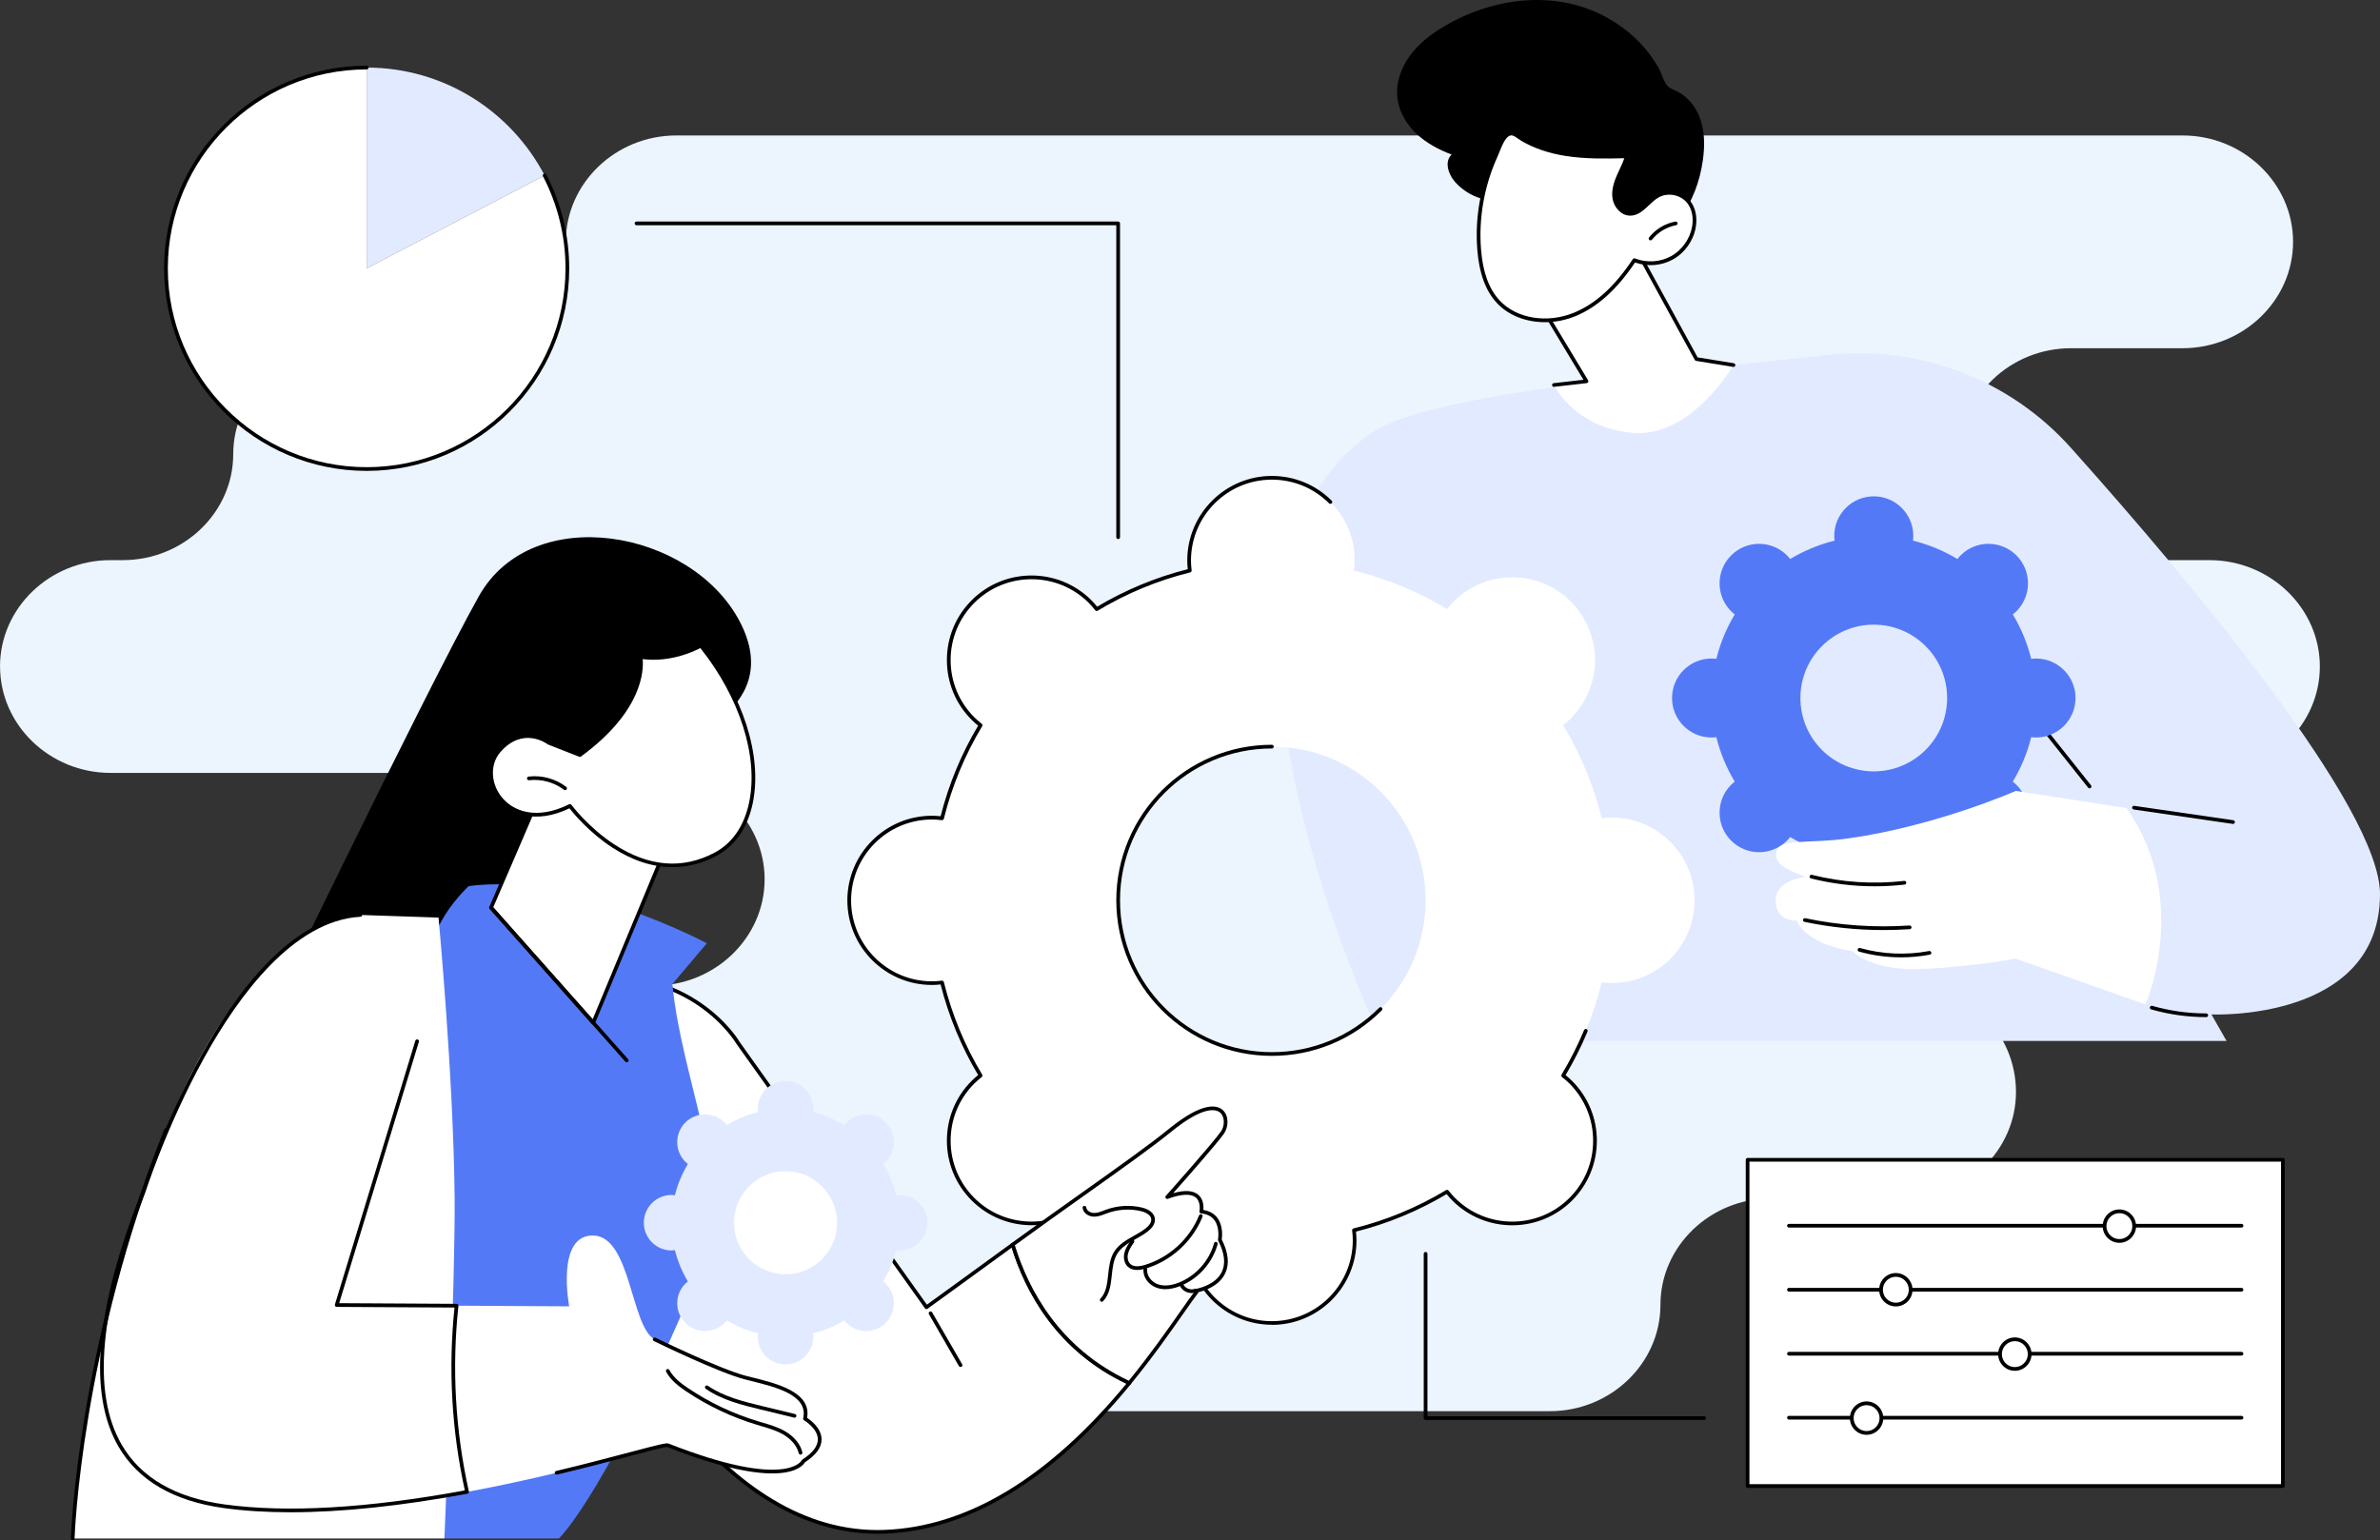 <svg xmlns="http://www.w3.org/2000/svg" width="638" height="413" viewBox="0 0 638 413" fill="none"><rect x="0" y="0" width="638" height="413" fill="#333333" stroke="none"/><path d="M0.016 178.711C0.016 194.397 13.344 207.234 29.632 207.234H175.355C191.644 207.234 204.971 220.071 204.971 235.757C204.971 251.443 191.644 264.28 175.355 264.28H123.175C106.887 264.28 93.56 277.116 93.56 292.803C93.56 308.489 106.887 321.325 123.175 321.325H193.802C210.09 321.325 223.417 334.162 223.417 349.848C223.417 365.534 236.744 378.371 253.033 378.371H415.496C431.785 378.371 445.112 365.534 445.112 349.848C445.112 334.162 458.439 321.325 474.727 321.325H510.802C527.091 321.325 540.418 308.489 540.418 292.803C540.418 277.116 527.739 264.28 512.241 264.28C496.742 264.28 484.063 251.443 484.063 235.757C484.063 220.071 497.39 207.234 513.679 207.234H592.259C608.548 207.234 621.875 194.397 621.875 178.711C621.875 163.025 608.548 150.188 592.259 150.188H555.155C538.867 150.188 525.539 137.408 525.539 121.778C525.539 106.148 538.867 93.368 555.155 93.368H585.081C601.37 93.368 614.697 80.531 614.697 64.845C614.697 49.159 601.37 36.322 585.081 36.322H181.293C165.004 36.322 151.677 49.159 151.677 64.845C151.677 80.531 138.35 93.368 122.061 93.368H92.135C75.847 93.368 62.52 106.148 62.52 121.778C62.52 137.408 49.193 150.188 32.904 150.188H29.618C13.329 150.188 0.002 163.025 0.002 178.711H0.016Z" fill="#ECF5FE"></path><g clip-path="url(#clip0_99_4874)"><path d="M370.421 279.111H596.87L592.818 271.999C592.818 271.999 637.874 274.06 638.004 239.824C638.092 216.568 587.556 156.315 555.135 120.06C538.831 101.829 514.749 92.568 490.428 95.143C425.243 102.042 380.519 107.15 367.562 116.146C310.788 155.547 370.426 279.116 370.426 279.116L370.421 279.111Z" fill="#E2EAFF"></path><path d="M560.149 211.377C560.003 211.377 559.858 211.315 559.759 211.19L519.897 161.086C519.726 160.873 519.762 160.556 519.975 160.385C520.193 160.214 520.504 160.25 520.676 160.463L560.538 210.567C560.709 210.78 560.673 211.097 560.46 211.268C560.367 211.341 560.258 211.377 560.149 211.377Z" fill="black"></path><path d="M598.607 220.913C598.607 220.913 598.56 220.913 598.534 220.908L571.977 217.051C571.707 217.009 571.515 216.76 571.556 216.49C571.598 216.22 571.842 216.028 572.117 216.07L598.674 219.927C598.944 219.968 599.136 220.218 599.095 220.487C599.058 220.737 598.846 220.913 598.602 220.913H598.607Z" fill="black"></path><path d="M448.219 187.155C448.219 193.006 452.962 197.745 458.81 197.745C459.245 197.745 459.671 197.709 460.096 197.662C461.15 201.914 462.826 205.916 465.031 209.571C464.694 209.835 464.372 210.111 464.061 210.417C459.925 214.554 459.925 221.256 464.061 225.393C468.197 229.531 474.901 229.531 479.036 225.393C479.343 225.087 479.623 224.76 479.882 224.422C483.535 226.624 487.541 228.3 491.791 229.354C491.739 229.775 491.708 230.205 491.708 230.641C491.708 236.492 496.451 241.231 502.299 241.231C508.147 241.231 512.89 236.492 512.89 230.641C512.89 230.205 512.853 229.78 512.807 229.354C517.057 228.3 521.062 226.624 524.716 224.422C524.98 224.755 525.255 225.082 525.561 225.393C529.697 229.531 536.401 229.531 540.537 225.393C544.673 221.256 544.673 214.554 540.537 210.417C540.231 210.111 539.904 209.83 539.567 209.571C541.767 205.916 543.443 201.914 544.501 197.662C544.922 197.714 545.352 197.745 545.788 197.745C551.636 197.745 556.379 193.006 556.379 187.155C556.379 181.305 551.636 176.566 545.788 176.566C545.352 176.566 544.927 176.602 544.501 176.649C543.448 172.397 541.772 168.395 539.567 164.74C539.904 164.475 540.226 164.2 540.537 163.894C544.673 159.757 544.673 153.055 540.537 148.918C536.401 144.78 529.697 144.78 525.561 148.918C525.255 149.224 524.975 149.551 524.716 149.888C521.062 147.687 517.057 146.011 512.807 144.957C512.859 144.536 512.89 144.106 512.89 143.669C512.89 137.819 508.147 133.08 502.299 133.08C496.451 133.08 491.708 137.819 491.708 143.669C491.708 144.106 491.744 144.531 491.791 144.957C487.541 146.011 483.535 147.687 479.882 149.888C479.618 149.556 479.343 149.229 479.036 148.918C474.901 144.78 468.197 144.78 464.061 148.918C459.925 153.055 459.925 159.757 464.061 163.894C464.367 164.2 464.694 164.481 465.031 164.74C462.831 168.395 461.155 172.397 460.096 176.649C459.676 176.597 459.245 176.566 458.81 176.566C452.962 176.566 448.219 181.305 448.219 187.155ZM482.627 187.155C482.627 176.296 491.433 167.486 502.294 167.486C513.154 167.486 521.96 176.29 521.96 187.155C521.96 198.02 513.154 206.825 502.294 206.825C491.433 206.825 482.627 198.02 482.627 187.155Z" fill="#5479F7"></path><path d="M575.129 269.32C575.129 269.32 587.432 241.517 570.08 216.672L540.378 212.062C540.378 212.062 519.212 221.401 495.747 224.76C484.015 226.437 476.293 224.443 476.122 229.094C476.008 232.162 479.858 233.465 484.103 235.137C484.103 235.137 475.992 235.698 476.008 241.475C476.029 247.253 481.705 246.864 481.705 246.864C481.705 246.864 483.537 253.015 496.691 255.066C496.691 255.066 501.325 260.267 514.505 259.826C527.685 259.385 540.378 257.043 540.378 257.043L575.129 269.32Z" fill="white"></path><path d="M502.522 237.639C496.783 237.639 491.07 236.933 485.46 235.532C485.196 235.464 485.03 235.194 485.097 234.929C485.165 234.665 485.434 234.498 485.699 234.566C493.815 236.596 502.143 237.141 510.456 236.191C510.731 236.154 510.975 236.357 511.006 236.627C511.037 236.897 510.84 237.146 510.57 237.177C507.887 237.483 505.199 237.639 502.522 237.639Z" fill="black"></path><path d="M504.951 249.371C497.822 249.371 490.713 248.639 483.723 247.175C483.453 247.118 483.282 246.853 483.339 246.588C483.396 246.319 483.656 246.147 483.925 246.204C493.11 248.125 502.513 248.774 511.879 248.146C512.149 248.13 512.387 248.333 512.408 248.608C512.429 248.883 512.221 249.117 511.946 249.137C509.616 249.293 507.281 249.371 504.951 249.371Z" fill="black"></path><path d="M509.605 256.685C505.801 256.685 501.997 256.171 498.339 255.143C498.074 255.071 497.919 254.796 497.997 254.531C498.069 254.266 498.344 254.116 498.609 254.188C504.607 255.87 511.011 256.151 517.134 254.993C517.404 254.946 517.663 255.117 517.715 255.387C517.767 255.657 517.59 255.917 517.321 255.969C514.783 256.452 512.194 256.69 509.605 256.69V256.685Z" fill="black"></path><path d="M591.428 272.715C586.436 272.715 581.47 272.015 576.665 270.649C576.401 270.577 576.25 270.296 576.323 270.037C576.396 269.772 576.676 269.621 576.935 269.694C581.652 271.039 586.525 271.719 591.423 271.724C591.698 271.724 591.921 271.947 591.921 272.222C591.921 272.497 591.698 272.721 591.423 272.721L591.428 272.715Z" fill="black"></path><path d="M423.002 249.111C422.836 249.111 422.675 249.028 422.582 248.883L386.186 191.848C386.041 191.615 386.108 191.308 386.336 191.163C386.57 191.012 386.876 191.085 387.021 191.313L423.417 248.348C423.563 248.582 423.495 248.888 423.267 249.034C423.184 249.085 423.09 249.111 423.002 249.111Z" fill="black"></path><path d="M416.557 103.231C416.557 103.231 421.875 114.672 437.645 116.068C453.414 117.47 464.695 97.889 464.695 97.889L454.764 96.28L437.193 64.173L411.477 79.305L425.3 102.239L416.557 103.231Z" fill="white"></path><path d="M416.555 103.729C416.306 103.729 416.093 103.542 416.062 103.288C416.031 103.013 416.228 102.769 416.498 102.737L424.468 101.834L411.044 79.559C410.976 79.445 410.956 79.31 410.987 79.18C411.018 79.05 411.101 78.941 411.215 78.874L436.932 63.742C437.046 63.674 437.186 63.654 437.316 63.69C437.446 63.726 437.555 63.814 437.622 63.929L455.078 95.823L464.771 97.391C465.041 97.437 465.228 97.692 465.181 97.962C465.134 98.231 464.885 98.418 464.61 98.372L454.678 96.762C454.528 96.737 454.393 96.643 454.32 96.508L436.994 64.847L412.154 79.466L425.718 101.974C425.807 102.12 425.812 102.301 425.739 102.452C425.667 102.602 425.516 102.706 425.35 102.727L416.607 103.719C416.607 103.719 416.57 103.719 416.549 103.719L416.555 103.729Z" fill="black"></path><path d="M421.339 1.069C409.887 -1.63 397.532 0.955 387.382 6.915C383.828 9.001 380.46 11.535 378.011 14.847C375.561 18.159 374.093 22.337 374.612 26.423C375.074 30.057 377.071 33.389 379.744 35.902C382.416 38.409 385.722 40.153 389.151 41.446C387.123 43.278 388.233 46.72 390.039 48.77C392.815 51.911 396.94 53.811 401.128 53.879C405.315 53.946 409.503 52.176 412.372 49.123C414.505 53.837 417.463 58.26 421.479 61.515C425.495 64.77 430.648 66.784 435.811 66.436C441.426 66.057 446.641 62.896 450.175 58.514C453.708 54.138 455.665 48.636 456.464 43.071C457.034 39.115 457.029 34.962 455.545 31.25C454.404 28.39 452.281 25.821 449.49 24.45C448.109 23.77 447.43 23.755 446.604 22.503C445.764 21.232 445.349 19.524 444.591 18.174C441.488 12.661 436.756 8.134 431.281 5.004C428.178 3.229 424.816 1.89 421.334 1.069H421.339Z" fill="black"></path><path d="M396.514 66.893C396.908 71.959 398.2 77.218 401.667 80.935C406.669 86.297 415.277 87.091 422.07 84.325C428.862 81.558 434.062 75.873 438.114 69.758C441.363 71.061 445.192 70.812 448.249 69.104C451.3 67.391 453.515 64.256 454.102 60.804C454.496 58.473 454.123 55.919 452.644 54.081C450.718 51.693 446.993 50.998 444.336 52.529C441.705 54.05 439.884 57.466 436.848 57.325C434.83 57.232 433.211 55.384 432.811 53.401C432.412 51.418 432.982 49.367 433.771 47.504C434.56 45.64 435.567 43.86 436.106 41.913C430.689 42.043 425.24 42.173 419.885 41.342C415.796 40.709 411.744 39.489 408.163 37.386C406.565 36.452 405.465 35.014 403.872 36.343C402.564 37.433 401.641 40.34 400.95 41.877C397.427 49.674 395.86 58.364 396.524 66.898L396.514 66.893Z" fill="white"></path><path d="M414.12 86.385C409.128 86.385 404.411 84.605 401.298 81.272C398.242 77.996 396.514 73.304 396.016 66.934C395.346 58.353 396.892 49.617 400.483 41.669C400.639 41.326 400.805 40.916 400.981 40.475C401.63 38.876 402.434 36.883 403.54 35.959C405.081 34.671 406.347 35.559 407.468 36.343C407.769 36.551 408.075 36.769 408.402 36.961C411.64 38.855 415.521 40.169 419.953 40.854C425.277 41.679 430.772 41.55 436.085 41.42H436.096C436.246 41.42 436.391 41.492 436.485 41.612C436.583 41.736 436.615 41.898 436.573 42.048C436.194 43.408 435.597 44.69 435.016 45.931C434.746 46.512 434.466 47.109 434.217 47.701C433.268 49.954 432.972 51.735 433.288 53.307C433.62 54.953 434.985 56.749 436.858 56.832C438.586 56.91 439.93 55.644 441.352 54.304C442.198 53.505 443.075 52.679 444.076 52.103C446.936 50.452 450.947 51.2 453.022 53.775C454.475 55.581 455.046 58.177 454.584 60.892C453.972 64.515 451.689 67.749 448.487 69.545C445.4 71.274 441.627 71.575 438.306 70.371C433.403 77.669 428.151 82.388 422.257 84.792C419.605 85.871 416.824 86.391 414.12 86.396V86.385ZM405.148 36.301C404.837 36.301 404.536 36.426 404.183 36.722C403.265 37.485 402.512 39.349 401.91 40.844C401.723 41.3 401.552 41.721 401.397 42.074C397.873 49.871 396.358 58.436 397.012 66.851C397.489 72.992 399.134 77.483 402.03 80.592C406.549 85.435 414.712 86.78 421.883 83.862C427.679 81.501 432.852 76.797 437.704 69.483C437.834 69.286 438.083 69.208 438.301 69.296C441.383 70.532 445.104 70.293 448.004 68.668C450.905 67.043 453.053 63.996 453.609 60.715C454.024 58.275 453.526 55.971 452.254 54.387C450.474 52.181 447.034 51.537 444.58 52.955C443.677 53.474 442.847 54.258 442.042 55.021C440.532 56.443 438.965 57.912 436.822 57.819C434.446 57.71 432.728 55.514 432.318 53.5C431.96 51.724 432.271 49.757 433.304 47.312C433.563 46.699 433.844 46.092 434.119 45.505C434.586 44.503 435.068 43.476 435.416 42.422C430.274 42.546 424.981 42.635 419.797 41.83C415.246 41.124 411.24 39.769 407.898 37.807C407.54 37.599 407.213 37.371 406.897 37.148C406.16 36.634 405.646 36.296 405.138 36.296L405.148 36.301Z" fill="black"></path><path d="M442.458 64.453C442.349 64.453 442.24 64.417 442.152 64.344C441.934 64.173 441.898 63.861 442.069 63.648C443.802 61.453 446.376 59.911 449.126 59.412C449.396 59.361 449.655 59.542 449.702 59.812C449.749 60.082 449.572 60.342 449.302 60.388C446.786 60.845 444.435 62.257 442.847 64.261C442.749 64.385 442.603 64.448 442.458 64.448V64.453Z" fill="black"></path><path d="M145.996 47.042C137.014 29.854 119.023 18.122 98.293 18.122V71.944L145.996 47.042Z" fill="#E2EAFF"></path><path d="M98.296 71.938V18.117C68.584 18.117 44.496 42.214 44.496 71.938C44.496 101.663 68.584 125.76 98.296 125.76C128.008 125.76 152.096 101.663 152.096 71.938C152.096 62.953 149.891 54.486 145.999 47.037L98.296 71.938Z" fill="white"></path><path d="M98.294 126.258C68.353 126.258 43.996 101.891 43.996 71.939C43.996 41.986 68.353 17.619 98.294 17.619C98.569 17.619 98.792 17.842 98.792 18.117C98.792 18.392 98.569 18.615 98.294 18.615C68.903 18.615 44.992 42.536 44.992 71.939C44.992 101.341 68.903 125.262 98.294 125.262C127.685 125.262 151.596 101.341 151.596 71.939C151.596 63.358 149.51 54.829 145.556 47.27C145.431 47.026 145.525 46.725 145.763 46.601C146.007 46.471 146.308 46.569 146.433 46.808C150.46 54.507 152.587 63.197 152.587 71.939C152.587 101.891 128.23 126.258 98.289 126.258H98.294Z" fill="black"></path><path d="M356.64 134.585C352.624 130.567 347.077 128.085 340.948 128.085C328.692 128.085 318.76 138.021 318.76 150.277C318.76 151.191 318.833 152.084 318.942 152.972C310.037 155.183 301.647 158.692 293.988 163.307C293.438 162.606 292.856 161.921 292.208 161.277C283.542 152.613 269.495 152.613 260.83 161.277C252.164 169.941 252.164 183.994 260.83 192.658C261.473 193.301 262.158 193.883 262.859 194.433C258.246 202.09 254.733 210.479 252.522 219.387C251.64 219.278 250.742 219.205 249.829 219.205C237.572 219.205 227.641 229.141 227.641 241.397C227.641 253.653 237.572 263.589 249.829 263.589C250.742 263.589 251.64 263.516 252.522 263.407C254.733 272.315 258.24 280.704 262.859 288.361C262.158 288.911 261.473 289.493 260.83 290.137C252.164 298.8 252.164 312.853 260.83 321.517C269.495 330.181 283.542 330.181 292.208 321.517C292.851 320.873 293.438 320.188 293.988 319.487C301.641 324.102 310.032 327.611 318.942 329.823C318.833 330.705 318.76 331.603 318.76 332.517C318.76 344.773 328.692 354.709 340.948 354.709C353.205 354.709 363.137 344.773 363.137 332.517C363.137 331.603 363.064 330.71 362.955 329.823C371.859 327.611 380.25 324.102 387.909 319.487C388.459 320.188 389.04 320.873 389.689 321.517C398.355 330.181 412.401 330.181 421.067 321.517C429.733 312.853 429.733 298.8 421.067 290.137C420.424 289.493 419.739 288.911 419.038 288.361C423.651 280.704 427.164 272.315 429.375 263.407C430.257 263.516 431.155 263.589 432.068 263.589C444.324 263.589 454.256 253.653 454.256 241.397C454.256 229.141 444.324 219.205 432.068 219.205C431.155 219.205 430.257 219.278 429.375 219.387C427.164 210.479 423.651 202.09 419.038 194.433C419.739 193.883 420.424 193.301 421.067 192.658C429.733 183.994 429.733 169.941 421.067 161.277C412.401 152.613 398.355 152.613 389.689 161.277C389.046 161.921 388.459 162.606 387.909 163.307C380.255 158.692 371.865 155.183 362.955 152.972C363.064 152.089 363.137 151.191 363.137 150.277C363.137 144.152 360.651 138.603 356.64 134.585ZM299.742 241.397C299.742 218.639 318.189 200.19 340.948 200.19C363.708 200.19 382.155 218.639 382.155 241.397C382.155 264.155 363.708 282.604 340.948 282.604C318.189 282.604 299.742 264.155 299.742 241.397Z" fill="white"></path><path d="M340.949 355.202C328.438 355.202 318.263 345.027 318.263 332.517C318.263 331.8 318.304 331.037 318.398 330.202C309.841 328.037 301.673 324.652 294.108 320.141C293.578 320.795 293.07 321.366 292.561 321.875C283.714 330.721 269.325 330.721 260.478 321.875C256.191 317.592 253.83 311.892 253.83 305.834C253.83 299.776 256.191 294.077 260.478 289.794C260.986 289.285 261.557 288.776 262.211 288.252C257.701 280.689 254.318 272.518 252.149 263.958C251.303 264.046 250.556 264.093 249.835 264.093C237.324 264.093 227.148 253.918 227.148 241.407C227.148 228.897 237.324 218.722 249.835 218.722C250.551 218.722 251.314 218.764 252.149 218.857C254.313 210.302 257.696 202.137 262.211 194.563C261.557 194.033 260.986 193.525 260.478 193.021C256.191 188.738 253.83 183.039 253.83 176.981C253.83 170.923 256.191 165.223 260.478 160.94C269.325 152.094 283.714 152.094 292.561 160.94C293.07 161.449 293.578 162.015 294.108 162.674C301.673 158.163 309.841 154.778 318.398 152.613C318.309 151.772 318.263 151.015 318.263 150.298C318.263 137.788 328.438 127.613 340.949 127.613C347.01 127.613 352.708 129.975 356.988 134.258C357.18 134.45 357.18 134.766 356.988 134.958C356.796 135.151 356.48 135.151 356.288 134.958C352.189 130.863 346.745 128.605 340.949 128.605C328.988 128.605 319.259 138.338 319.259 150.298C319.259 151.098 319.316 151.959 319.435 152.93C319.467 153.179 319.306 153.413 319.062 153.47C310.308 155.64 301.959 159.102 294.248 163.748C294.035 163.878 293.755 163.826 293.599 163.629C292.997 162.861 292.427 162.207 291.861 161.646C283.403 153.19 269.641 153.19 261.183 161.646C257.084 165.742 254.832 171.192 254.832 176.986C254.832 182.779 257.089 188.23 261.183 192.325C261.749 192.891 262.398 193.457 263.171 194.065C263.368 194.22 263.42 194.495 263.29 194.713C258.641 202.427 255.185 210.775 253.011 219.532C252.948 219.776 252.715 219.937 252.471 219.906C251.495 219.786 250.634 219.729 249.84 219.729C237.879 219.729 228.15 229.463 228.15 241.423C228.15 253.383 237.879 263.117 249.84 263.117C250.644 263.117 251.485 263.06 252.471 262.94C252.72 262.914 252.954 263.07 253.011 263.314C255.185 272.071 258.641 280.424 263.29 288.133C263.42 288.346 263.368 288.626 263.171 288.782C262.403 289.384 261.754 289.955 261.183 290.521C257.084 294.616 254.832 300.067 254.832 305.86C254.832 311.654 257.089 317.104 261.183 321.2C269.641 329.656 283.403 329.656 291.861 321.2C292.427 320.634 292.997 319.985 293.599 319.217C293.755 319.02 294.03 318.968 294.248 319.098C301.959 323.744 310.308 327.206 319.062 329.376C319.306 329.438 319.467 329.667 319.435 329.916C319.316 330.892 319.259 331.748 319.259 332.548C319.259 344.508 328.988 354.242 340.949 354.242C352.91 354.242 362.639 344.508 362.639 332.548C362.639 331.748 362.582 330.887 362.463 329.916C362.432 329.667 362.593 329.433 362.837 329.376C371.59 327.206 379.94 323.744 387.65 319.098C387.863 318.968 388.143 319.02 388.299 319.217C388.901 319.985 389.472 320.634 390.037 321.2C398.496 329.662 412.257 329.662 420.715 321.2C424.814 317.104 427.066 311.654 427.066 305.86C427.066 300.067 424.809 294.616 420.715 290.521C420.149 289.955 419.501 289.389 418.728 288.782C418.53 288.626 418.479 288.351 418.608 288.133C420.907 284.317 422.936 280.299 424.643 276.193C424.747 275.939 425.037 275.819 425.292 275.923C425.546 276.027 425.665 276.318 425.562 276.572C423.891 280.595 421.914 284.525 419.682 288.273C420.336 288.802 420.907 289.311 421.416 289.815C425.702 294.097 428.063 299.797 428.063 305.855C428.063 311.913 425.702 317.613 421.416 321.896C412.568 330.741 398.179 330.741 389.332 321.896C388.823 321.387 388.315 320.821 387.785 320.167C380.22 324.678 372.052 328.063 363.496 330.227C363.584 331.068 363.63 331.826 363.63 332.543C363.63 345.053 353.455 355.228 340.944 355.228L340.949 355.202ZM340.949 283.103C317.957 283.103 299.245 264.394 299.245 241.397C299.245 218.4 317.951 199.692 340.949 199.692C341.224 199.692 341.447 199.915 341.447 200.19C341.447 200.465 341.224 200.688 340.949 200.688C318.501 200.688 300.241 218.951 300.241 241.402C300.241 263.854 318.501 282.111 340.949 282.111C351.82 282.111 362.048 277.875 369.733 270.187C369.925 269.995 370.241 269.995 370.433 270.187C370.625 270.379 370.625 270.696 370.433 270.888C362.556 278.763 352.085 283.103 340.944 283.103H340.949Z" fill="black"></path><path d="M140.951 283.741C138.455 285.06 66.566 283.741 66.566 283.741C66.566 283.741 114.01 185.489 128.347 159.891C142.684 134.294 185.401 141.982 198.316 166.671C211.232 191.36 178.473 199.977 178.473 199.977L140.956 283.741H140.951Z" fill="black"></path><path d="M271.47 333.706C258.638 343.076 248.348 350.499 248.348 350.499L197.884 279.682C197.884 279.682 185.311 257.837 153.295 262.208C121.284 266.584 163.969 350.494 163.969 350.494C164.311 351.984 191.678 412.247 236.947 410.7C265.518 409.724 287.821 388.996 302.734 370.812C283.109 361.748 274.879 345.001 271.47 333.7V333.706Z" fill="white"></path><path d="M235.215 411.235C190.978 411.235 164.732 353.686 163.528 350.727C163.451 350.577 155.667 335.216 149.305 317.53C140.728 293.693 138.683 277.2 143.229 268.516C145.258 264.638 148.62 262.354 153.233 261.726C169.926 259.442 181.29 264.368 187.881 268.905C195.036 273.826 198.186 279.214 198.321 279.443L248.468 349.814C250.497 348.345 259.91 341.544 271.18 333.311C271.31 333.218 271.476 333.192 271.632 333.244C271.782 333.296 271.901 333.415 271.948 333.571C275.544 345.495 283.841 361.556 302.942 370.376C303.082 370.438 303.186 370.568 303.217 370.718C303.248 370.869 303.217 371.025 303.119 371.144C281.958 396.954 259.697 410.436 236.964 411.214C236.377 411.235 235.791 411.245 235.21 411.245L235.215 411.235ZM161.474 262.141C158.931 262.141 156.227 262.317 153.368 262.707C149.098 263.288 145.984 265.401 144.111 268.972C133.562 289.14 164.104 349.668 164.416 350.276C164.431 350.312 164.447 350.348 164.457 350.39C164.623 350.992 190.88 410.243 235.225 410.243C235.791 410.243 236.362 410.233 236.932 410.212C259.225 409.449 281.096 396.253 301.946 370.999C283.276 362.137 274.927 346.439 271.201 334.521C258.773 343.595 248.743 350.831 248.644 350.904C248.535 350.982 248.405 351.013 248.271 350.992C248.141 350.971 248.021 350.899 247.949 350.79L197.485 279.972C197.428 279.879 194.263 274.48 187.279 269.689C181.965 266.045 173.471 262.141 161.479 262.141H161.474Z" fill="black"></path><path d="M257.488 366.534C257.316 366.534 257.15 366.446 257.057 366.285L249.019 352.373C248.884 352.134 248.962 351.833 249.201 351.693C249.439 351.553 249.74 351.636 249.88 351.875L257.918 365.787C258.053 366.026 257.975 366.327 257.737 366.467C257.659 366.514 257.571 366.534 257.488 366.534Z" fill="black"></path><path d="M313.612 303.109C305.33 309.853 288.17 321.517 271.477 333.706C274.886 345.007 283.11 361.753 302.74 370.817C311.453 360.191 317.643 350.426 321.084 345.977C321.084 345.977 332.878 343.859 326.999 332.423C326.999 332.423 328.312 325.452 322.028 324.86C322.028 324.86 323.683 316.985 312.906 320.967C312.906 320.967 325.432 306.914 327.726 303.644C330.019 300.374 328.265 291.18 313.617 303.109H313.612Z" fill="white"></path><path d="M302.735 371.315C302.662 371.315 302.595 371.3 302.527 371.269C283.089 362.293 274.652 345.967 270.999 333.851C270.936 333.649 271.009 333.431 271.18 333.306C277.558 328.65 283.883 324.154 290.001 319.809C299.761 312.874 308.194 306.883 313.294 302.725C322.557 295.182 326.371 296.319 327.819 297.664C329.495 299.226 329.323 302.216 328.125 303.929C326.241 306.613 317.721 316.284 314.493 319.918C317.601 319.03 319.864 319.181 321.239 320.359C322.65 321.574 322.671 323.5 322.583 324.429C324.207 324.684 325.463 325.39 326.324 326.532C327.922 328.66 327.621 331.593 327.512 332.34C329.329 335.938 329.624 339.021 328.389 341.518C326.625 345.09 322.334 346.211 321.358 346.424C320.227 347.903 318.774 349.975 317.098 352.368C313.647 357.299 308.915 364.053 303.114 371.128C303.015 371.248 302.875 371.31 302.73 371.31L302.735 371.315ZM272.052 333.898C275.679 345.708 283.919 361.431 302.595 370.204C308.261 363.269 312.89 356.65 316.288 351.802C318.027 349.321 319.526 347.177 320.689 345.676C320.761 345.578 320.87 345.51 320.995 345.49C321.042 345.479 325.774 344.586 327.507 341.077C328.607 338.85 328.286 336.016 326.558 332.652C326.506 332.553 326.49 332.444 326.511 332.335C326.516 332.304 327.076 329.179 325.53 327.129C324.757 326.101 323.558 325.504 321.976 325.353C321.836 325.338 321.706 325.265 321.623 325.156C321.54 325.042 321.509 324.896 321.535 324.761C321.54 324.735 322.012 322.342 320.585 321.112C319.277 319.991 316.683 320.1 313.071 321.434C312.859 321.512 312.62 321.434 312.49 321.247C312.36 321.06 312.376 320.806 312.532 320.634C312.656 320.494 325.063 306.567 327.315 303.353C328.28 301.983 328.41 299.564 327.144 298.385C326.168 297.477 322.925 296.158 313.922 303.488C308.79 307.667 300.348 313.663 290.577 320.608C284.552 324.886 278.331 329.309 272.052 333.893V333.898Z" fill="black"></path><path d="M295.347 349.035C295.223 349.035 295.104 348.988 295.005 348.9C294.808 348.713 294.797 348.397 294.989 348.199C296.541 346.569 296.795 344.249 297.06 341.793C297.293 339.66 297.532 337.454 298.674 335.616C299.919 333.623 301.974 332.47 303.956 331.354C305.046 330.742 306.177 330.108 307.137 329.345C307.744 328.868 308.735 327.907 308.605 326.853C308.429 325.436 306.405 324.86 305.788 324.72C302.887 324.05 299.743 324.237 296.935 325.249C296.723 325.327 296.51 325.41 296.292 325.488C295.358 325.846 294.398 326.215 293.344 326.22H293.324C291.923 326.22 290.382 325.343 290.21 323.869C290.179 323.593 290.376 323.349 290.646 323.318C290.921 323.287 291.165 323.484 291.196 323.754C291.3 324.668 292.379 325.229 293.324 325.229H293.339C294.206 325.229 295.046 324.902 295.934 324.559C296.152 324.476 296.375 324.388 296.593 324.31C299.571 323.235 302.918 323.033 306.006 323.749C308.107 324.232 309.41 325.322 309.586 326.729C309.768 328.188 308.688 329.382 307.749 330.124C306.727 330.934 305.559 331.588 304.439 332.216C302.477 333.322 300.619 334.36 299.509 336.14C298.482 337.781 298.258 339.873 298.041 341.897C297.771 344.41 297.49 347.005 295.705 348.879C295.607 348.983 295.477 349.035 295.347 349.035Z" fill="black"></path><path d="M304.82 340.511C303.824 340.511 303.009 340.241 302.391 339.696C301.437 338.86 301.058 337.365 301.421 335.896C301.732 334.63 302.49 333.54 303.159 332.579C303.315 332.356 303.626 332.299 303.85 332.455C304.073 332.61 304.13 332.922 303.974 333.145C303.325 334.079 302.656 335.045 302.386 336.135C302.111 337.251 302.371 338.357 303.05 338.949C303.824 339.629 305.116 339.701 306.885 339.167C313.423 337.184 318.861 332.216 321.425 325.883C321.529 325.628 321.819 325.509 322.073 325.607C322.328 325.711 322.452 326.002 322.348 326.256C319.671 332.865 313.999 338.051 307.176 340.117C306.304 340.381 305.52 340.511 304.83 340.511H304.82Z" fill="black"></path><path d="M312.397 345.666C311.603 345.666 310.855 345.547 310.155 345.313C307.867 344.55 306.31 342.38 306.533 340.262C306.564 339.987 306.803 339.79 307.078 339.821C307.353 339.852 307.55 340.096 307.519 340.366C307.327 342.193 308.863 343.834 310.466 344.368C312.033 344.893 313.901 344.732 316.024 343.891C320.559 342.095 324.171 338.051 325.447 333.342C325.52 333.078 325.795 332.917 326.054 332.995C326.319 333.067 326.474 333.337 326.402 333.602C325.042 338.606 321.208 342.904 316.387 344.815C314.96 345.381 313.621 345.666 312.391 345.666H312.397Z" fill="black"></path><path d="M319.449 346.709C318.997 346.709 318.535 346.621 318.1 346.439C317.243 346.092 316.564 345.438 316.237 344.649C316.133 344.394 316.252 344.103 316.501 344C316.756 343.896 317.046 344.015 317.15 344.264C317.378 344.809 317.861 345.271 318.473 345.521C319.085 345.77 319.75 345.78 320.295 345.552C320.549 345.448 320.839 345.562 320.943 345.817C321.052 346.071 320.933 346.362 320.679 346.465C320.295 346.626 319.874 346.709 319.444 346.709H319.449Z" fill="black"></path><path d="M119.134 412.502H149.822C149.822 412.502 163.241 400.017 189.482 336.395C196.638 319.041 182.555 288.792 180.246 263.838L189.482 252.921C189.482 252.921 153.901 233.849 125.652 237.577C125.652 237.577 118.351 244.2 115.902 252.641C113.452 261.082 119.139 412.502 119.139 412.502H119.134Z" fill="#5479F7"></path><path d="M119.135 412.502C119.135 412.502 122.108 342.899 121.869 320.889C121.522 288.221 117.557 246.028 117.557 246.028L96.588 245.322C96.588 245.322 67.587 245.322 44.496 303.016C20.937 361.873 19.5 412.502 19.5 412.502H119.135Z" fill="white"></path><path d="M38.389 319.778C49.52 291.678 111.814 279.188 111.814 279.188L90.259 349.912L122.395 350.094C120.605 366.742 121.565 383.68 125.207 400.022C104.02 403.947 80.042 406.615 60.085 403.869C12.948 397.38 27.259 347.883 38.389 319.783V319.778Z" fill="white"></path><path d="M122.396 350.089L152.58 350.26C152.58 350.26 148.912 331.063 159.035 331.276C169.159 331.489 169.066 355.732 175.495 359.121C175.495 359.121 192.806 367.598 199.946 369.405C207.081 371.211 217.407 373.252 215.793 380.4C215.793 380.4 224.926 385.643 215.378 391.737C215.378 391.737 211.756 400.375 179.029 387.512C177.737 387.003 154.059 394.675 125.203 400.017C121.56 383.675 120.595 366.737 122.39 350.089H122.396Z" fill="white"></path><path d="M149.207 395.386C148.984 395.386 148.776 395.231 148.724 395.008C148.662 394.743 148.823 394.473 149.093 394.411C156.933 392.537 163.783 390.72 168.785 389.396C176.849 387.262 178.629 386.826 179.215 387.055C210.847 399.487 214.89 391.623 214.926 391.54C214.968 391.452 215.035 391.374 215.113 391.322C217.889 389.546 219.28 387.714 219.238 385.861C219.171 382.954 215.585 380.851 215.549 380.831C215.362 380.722 215.263 380.504 215.31 380.291C216.711 374.077 208.134 371.949 201.243 370.241C200.76 370.121 200.283 370.002 199.826 369.888C192.722 368.092 175.987 359.916 175.282 359.573C175.038 359.454 174.934 359.153 175.053 358.909C175.173 358.665 175.474 358.561 175.718 358.68C175.889 358.763 193.065 367.152 200.07 368.927C200.532 369.042 201.004 369.161 201.486 369.28C208.3 370.967 217.588 373.272 216.353 380.161C217.313 380.789 220.162 382.891 220.234 385.835C220.286 388.031 218.781 390.133 215.767 392.085C215.087 393.274 209.644 400.079 178.857 387.979C178.286 387.901 174.218 388.986 169.045 390.356C164.037 391.685 157.177 393.502 149.326 395.376C149.29 395.386 149.248 395.392 149.212 395.392L149.207 395.386Z" fill="black"></path><path d="M214.603 390.029C214.38 390.029 214.172 389.873 214.12 389.65C213.638 387.641 212.024 385.752 209.689 384.47C207.93 383.504 205.932 382.917 204.002 382.352C203.602 382.232 203.203 382.118 202.803 381.993C196.099 379.964 189.747 376.953 183.93 373.044C181.85 371.647 179.758 370.043 178.57 367.796C178.44 367.552 178.534 367.251 178.778 367.126C179.022 366.996 179.323 367.09 179.447 367.334C180.537 369.389 182.509 370.9 184.486 372.224C190.22 376.076 196.483 379.045 203.088 381.043C203.483 381.163 203.882 381.282 204.277 381.396C206.259 381.978 208.303 382.58 210.161 383.597C211.676 384.428 214.333 386.292 215.08 389.417C215.143 389.681 214.982 389.951 214.712 390.014C214.676 390.024 214.634 390.029 214.598 390.029H214.603Z" fill="black"></path><path d="M213.001 380.114C212.965 380.114 212.924 380.114 212.882 380.099L203.838 377.908C199.033 376.745 193.584 375.421 189.189 372.374C188.966 372.218 188.909 371.907 189.064 371.684C189.22 371.461 189.531 371.403 189.755 371.559C193.999 374.503 199.354 375.8 204.071 376.948L213.116 379.138C213.38 379.201 213.546 379.47 213.479 379.74C213.422 379.969 213.219 380.119 212.996 380.119L213.001 380.114Z" fill="black"></path><path d="M77.92 405.478C71.444 405.478 65.471 405.104 60.017 404.352C46.573 402.503 37.082 396.98 31.81 387.948C23.523 373.75 25.583 350.748 37.928 319.591C37.974 319.44 43.833 301.24 53.91 283.04C63.245 266.169 78.226 245.846 96.559 244.818C96.823 244.808 97.067 245.01 97.083 245.285C97.098 245.56 96.891 245.794 96.616 245.81C78.74 246.812 63.998 266.87 54.782 283.523C44.751 301.64 38.924 319.747 38.867 319.928C26.626 350.821 24.545 373.527 32.671 387.449C37.782 396.207 47.029 401.564 60.152 403.37C76.877 405.67 98.562 404.414 124.611 399.622C121.066 383.473 120.138 366.981 121.84 350.587L90.254 350.411C90.098 350.411 89.948 350.333 89.854 350.208C89.761 350.084 89.735 349.917 89.782 349.767L111.337 279.043C111.415 278.778 111.695 278.633 111.955 278.711C112.219 278.789 112.364 279.069 112.287 279.329L90.923 349.414L122.395 349.59C122.535 349.59 122.67 349.653 122.763 349.757C122.857 349.86 122.903 350.001 122.888 350.141C121.098 366.778 122.037 383.52 125.69 399.908C125.721 400.038 125.69 400.178 125.617 400.292C125.545 400.406 125.425 400.484 125.296 400.505C107.409 403.817 91.551 405.478 77.914 405.478H77.92Z" fill="black"></path><path d="M19.498 413H19.483C19.208 412.995 18.995 412.761 19 412.491C19.016 411.982 20.707 361.099 44.032 302.829C44.136 302.574 44.426 302.45 44.681 302.554C44.935 302.658 45.059 302.943 44.956 303.203C21.698 361.302 20.007 412.008 19.991 412.517C19.986 412.787 19.763 413 19.493 413H19.498Z" fill="black"></path><path d="M172.586 327.84C172.586 331.951 175.917 335.278 180.027 335.278C180.333 335.278 180.634 335.253 180.93 335.216C181.672 338.201 182.85 341.015 184.396 343.584C184.163 343.766 183.934 343.963 183.716 344.181C180.811 347.088 180.811 351.797 183.716 354.704C186.622 357.611 191.334 357.611 194.24 354.704C194.458 354.486 194.65 354.257 194.837 354.024C197.405 355.571 200.218 356.749 203.201 357.491C203.165 357.787 203.139 358.088 203.139 358.395C203.139 362.506 206.47 365.833 210.58 365.833C214.69 365.833 218.021 362.501 218.021 358.395C218.021 358.088 217.995 357.787 217.959 357.491C220.948 356.749 223.76 355.571 226.324 354.024C226.505 354.257 226.702 354.486 226.92 354.704C229.826 357.611 234.538 357.611 237.444 354.704C240.35 351.797 240.35 347.088 237.444 344.181C237.226 343.963 236.997 343.771 236.764 343.584C238.31 341.02 239.488 338.201 240.23 335.216C240.526 335.253 240.827 335.278 241.133 335.278C245.243 335.278 248.574 331.946 248.574 327.84C248.574 323.733 245.243 320.401 241.133 320.401C240.827 320.401 240.526 320.427 240.23 320.463C239.488 317.478 238.31 314.665 236.764 312.095C236.997 311.913 237.226 311.716 237.444 311.498C240.35 308.591 240.35 303.883 237.444 300.976C234.538 298.069 229.826 298.069 226.92 300.976C226.702 301.194 226.51 301.422 226.324 301.656C223.755 300.109 220.943 298.93 217.959 298.188C217.995 297.892 218.021 297.591 218.021 297.285C218.021 293.173 214.69 289.846 210.58 289.846C206.47 289.846 203.139 293.179 203.139 297.285C203.139 297.591 203.165 297.892 203.201 298.188C200.212 298.93 197.4 300.109 194.837 301.656C194.655 301.422 194.458 301.194 194.24 300.976C191.334 298.069 186.622 298.069 183.716 300.976C180.811 303.883 180.811 308.591 183.716 311.498C183.934 311.716 184.163 311.908 184.396 312.095C182.85 314.659 181.672 317.478 180.93 320.463C180.634 320.427 180.333 320.401 180.027 320.401C175.917 320.401 172.586 323.733 172.586 327.84ZM196.762 327.84C196.762 320.209 202.947 314.021 210.58 314.021C218.213 314.021 224.398 320.209 224.398 327.84C224.398 335.471 218.213 341.658 210.58 341.658C202.947 341.658 196.762 335.471 196.762 327.84Z" fill="#E2EAFF"></path><path d="M149.475 201.898L131.641 243.354L159.028 274.21L180.241 223.156L149.475 201.898Z" fill="white"></path><path d="M159.027 274.709C158.887 274.709 158.752 274.651 158.654 274.542L131.266 243.686C131.136 243.541 131.105 243.339 131.183 243.162L149.018 201.706C149.075 201.571 149.194 201.467 149.339 201.426C149.485 201.384 149.635 201.41 149.76 201.493L180.525 222.751C180.717 222.886 180.79 223.135 180.702 223.353L159.489 274.407C159.422 274.563 159.281 274.677 159.11 274.709C159.084 274.709 159.053 274.714 159.027 274.714V274.709ZM132.221 243.261L158.877 273.286L179.633 223.332L149.697 202.651L132.226 243.256L132.221 243.261Z" fill="black"></path><path d="M155.453 202.443L147.083 199.152C147.083 199.152 140.192 193.956 133.758 201.348C127.324 208.735 136.057 224.386 152.797 216.106C152.797 216.106 170.631 240.302 191.818 229.042C206.031 221.489 205.849 195.414 187.864 173.124C187.864 173.124 180.48 177.489 171.695 176.15C171.695 176.15 174.357 188.588 155.453 202.448V202.443Z" fill="white"></path><path d="M180.279 232.505C174.944 232.505 169.48 230.735 164.089 227.215C157.935 223.197 153.7 218.068 152.647 216.734C143.442 221.131 136.769 218.323 133.577 214.18C130.407 210.069 130.329 204.54 133.38 201.026C139.716 193.748 146.602 198.217 147.318 198.716L155.377 201.882C173.517 188.474 171.229 176.373 171.203 176.254C171.172 176.093 171.219 175.927 171.328 175.807C171.442 175.688 171.603 175.636 171.763 175.657C180.274 176.96 187.533 172.739 187.606 172.698C187.818 172.573 188.088 172.62 188.244 172.812C199.188 186.377 204.387 202.635 201.813 215.234C200.454 221.879 197.076 226.805 192.047 229.478C188.249 231.498 184.3 232.5 180.279 232.5V232.505ZM152.792 215.608C152.948 215.608 153.099 215.68 153.192 215.81C153.239 215.872 157.696 221.858 164.649 226.395C173.912 232.432 182.972 233.174 191.58 228.601C196.344 226.073 199.546 221.38 200.843 215.031C203.339 202.812 198.321 187.031 187.735 173.757C186.142 174.608 179.827 177.655 172.277 176.726C172.557 179.566 172.412 190.623 155.745 202.843C155.61 202.941 155.428 202.967 155.268 202.905L146.898 199.614C146.856 199.598 146.815 199.578 146.778 199.546C146.514 199.344 140.167 194.729 134.127 201.67C131.382 204.826 131.481 209.825 134.361 213.562C137.355 217.451 143.712 220.041 152.569 215.654C152.642 215.618 152.715 215.602 152.787 215.602L152.792 215.608Z" fill="black"></path><path d="M151.489 211.87C151.385 211.87 151.276 211.839 151.188 211.766C148.541 209.747 145.132 208.813 141.827 209.202C141.552 209.238 141.308 209.036 141.277 208.766C141.246 208.491 141.438 208.247 141.713 208.216C145.272 207.8 148.941 208.807 151.79 210.977C152.008 211.143 152.049 211.455 151.883 211.673C151.785 211.803 151.639 211.87 151.489 211.87Z" fill="black"></path><path d="M168.002 284.821C167.867 284.821 167.727 284.764 167.629 284.655L131.259 243.681C131.077 243.474 131.093 243.162 131.3 242.98C131.503 242.799 131.819 242.814 132.001 243.022L168.371 283.995C168.552 284.203 168.537 284.515 168.329 284.696C168.236 284.779 168.117 284.821 167.997 284.821H168.002Z" fill="black"></path><path d="M299.741 144.531C299.466 144.531 299.242 144.308 299.242 144.033V60.398H170.627C170.352 60.398 170.129 60.175 170.129 59.9C170.129 59.625 170.352 59.402 170.627 59.402H299.741C300.016 59.402 300.239 59.625 300.239 59.9V144.033C300.239 144.308 300.016 144.531 299.741 144.531Z" fill="black"></path><path d="M468.469 310.969V398.439H611.961V310.969H468.469Z" fill="white"></path><path d="M611.967 398.937H468.475C468.2 398.937 467.977 398.714 467.977 398.439V310.969C467.977 310.693 468.2 310.47 468.475 310.47H611.967C612.242 310.47 612.465 310.693 612.465 310.969V398.439C612.465 398.714 612.242 398.937 611.967 398.937ZM468.968 397.941H611.469V311.462H468.968V397.941Z" fill="black"></path><path d="M600.876 329.148H479.557C479.282 329.148 479.059 328.925 479.059 328.649C479.059 328.374 479.282 328.151 479.557 328.151H600.876C601.151 328.151 601.375 328.374 601.375 328.649C601.375 328.925 601.151 329.148 600.876 329.148Z" fill="black"></path><path d="M568.139 324.782C570.334 324.782 572.114 326.563 572.114 328.758C572.114 330.954 570.334 332.735 568.139 332.735C565.944 332.735 564.164 330.954 564.164 328.758C564.164 326.563 565.944 324.782 568.139 324.782Z" fill="white"></path><path d="M568.137 333.228C565.672 333.228 563.664 331.219 563.664 328.753C563.664 326.288 565.672 324.279 568.137 324.279C570.602 324.279 572.61 326.288 572.61 328.753C572.61 331.219 570.602 333.228 568.137 333.228ZM568.137 325.275C566.222 325.275 564.66 326.838 564.66 328.753C564.66 330.669 566.222 332.231 568.137 332.231C570.052 332.231 571.614 330.669 571.614 328.753C571.614 326.838 570.052 325.275 568.137 325.275Z" fill="black"></path><path d="M600.876 346.31H479.557C479.282 346.31 479.059 346.086 479.059 345.811C479.059 345.536 479.282 345.313 479.557 345.313H600.876C601.151 345.313 601.375 345.536 601.375 345.811C601.375 346.086 601.151 346.31 600.876 346.31Z" fill="black"></path><path d="M508.213 349.788C510.408 349.788 512.188 348.007 512.188 345.811C512.188 343.615 510.408 341.835 508.213 341.835C506.018 341.835 504.238 343.615 504.238 345.811C504.238 348.007 506.018 349.788 508.213 349.788Z" fill="white"></path><path d="M508.211 350.286C505.746 350.286 503.738 348.277 503.738 345.811C503.738 343.346 505.746 341.337 508.211 341.337C510.676 341.337 512.684 343.346 512.684 345.811C512.684 348.277 510.676 350.286 508.211 350.286ZM508.211 342.333C506.297 342.333 504.735 343.896 504.735 345.811C504.735 347.727 506.297 349.289 508.211 349.289C510.126 349.289 511.688 347.727 511.688 345.811C511.688 343.896 510.126 342.333 508.211 342.333Z" fill="black"></path><path d="M600.876 363.466H479.557C479.282 363.466 479.059 363.243 479.059 362.968C479.059 362.693 479.282 362.47 479.557 362.47H600.876C601.151 362.47 601.375 362.693 601.375 362.968C601.375 363.243 601.151 363.466 600.876 363.466Z" fill="black"></path><path d="M540.115 367.053C542.311 367.053 544.09 365.273 544.09 363.077C544.09 360.881 542.311 359.101 540.115 359.101C537.92 359.101 536.141 360.881 536.141 363.077C536.141 365.273 537.92 367.053 540.115 367.053Z" fill="white"></path><path d="M540.114 367.547C537.649 367.547 535.641 365.538 535.641 363.072C535.641 360.606 537.649 358.597 540.114 358.597C542.578 358.597 544.587 360.606 544.587 363.072C544.587 365.538 542.578 367.547 540.114 367.547ZM540.114 359.594C538.199 359.594 536.637 361.156 536.637 363.072C536.637 364.987 538.199 366.55 540.114 366.55C542.028 366.55 543.59 364.987 543.59 363.072C543.59 361.156 542.028 359.594 540.114 359.594Z" fill="black"></path><path d="M600.876 380.628H479.557C479.282 380.628 479.059 380.405 479.059 380.13C479.059 379.855 479.282 379.631 479.557 379.631H600.876C601.151 379.631 601.375 379.855 601.375 380.13C601.375 380.405 601.151 380.628 600.876 380.628Z" fill="black"></path><path d="M500.373 384.21C502.568 384.21 504.348 382.43 504.348 380.234C504.348 378.037 502.568 376.257 500.373 376.257C498.178 376.257 496.398 378.037 496.398 380.234C496.398 382.43 498.178 384.21 500.373 384.21Z" fill="white"></path><path d="M500.371 384.708C497.907 384.708 495.898 382.699 495.898 380.234C495.898 377.768 497.907 375.759 500.371 375.759C502.836 375.759 504.844 377.768 504.844 380.234C504.844 382.699 502.836 384.708 500.371 384.708ZM500.371 376.756C498.457 376.756 496.895 378.318 496.895 380.234C496.895 382.149 498.457 383.712 500.371 383.712C502.286 383.712 503.848 382.149 503.848 380.234C503.848 378.318 502.286 376.756 500.371 376.756Z" fill="black"></path><path d="M456.819 380.732H382.154C381.879 380.732 381.656 380.509 381.656 380.234V336.177C381.656 335.901 381.879 335.678 382.154 335.678C382.429 335.678 382.653 335.901 382.653 336.177V379.74H456.819C457.094 379.74 457.318 379.964 457.318 380.239C457.318 380.514 457.094 380.737 456.819 380.737V380.732Z" fill="black"></path></g><defs><clipPath id="clip0_99_4874"><rect width="619" height="413" fill="white" transform="translate(19)"></rect></clipPath></defs></svg>